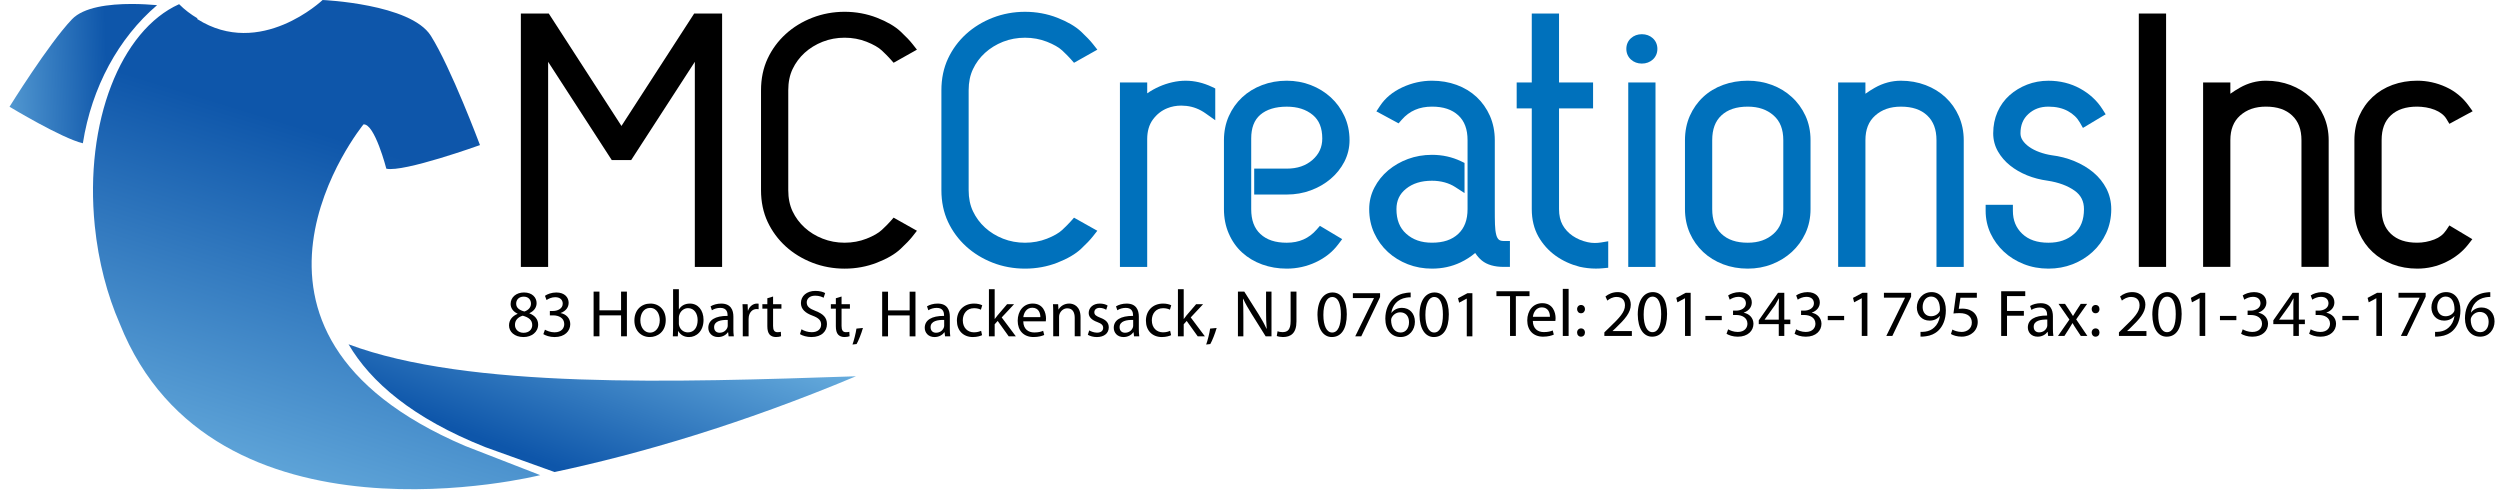 <?xml version="1.0" encoding="utf-8"?>
<!-- Generator: Adobe Illustrator 15.0.0, SVG Export Plug-In . SVG Version: 6.00 Build 0)  -->
<!DOCTYPE svg PUBLIC "-//W3C//DTD SVG 1.1//EN" "http://www.w3.org/Graphics/SVG/1.1/DTD/svg11.dtd">
<svg version="1.1" id="Layer_1" xmlns="http://www.w3.org/2000/svg" xmlns:xlink="http://www.w3.org/1999/xlink" x="0px" y="0px"
	 width="250px" height="50px" viewBox="0 0 250 50" enable-background="new 0 0 250 50" xml:space="preserve">
<polygon points="72.21,26.691 71.603,26.691 70.091,26.691 69.483,26.691 69.483,26.085 69.483,6.182 63.299,15.73 63.119,16.008 
	62.791,16.008 61.504,16.008 61.177,16.008 60.996,15.73 54.813,6.182 54.813,26.085 54.813,26.691 54.206,26.691 52.693,26.691 
	52.086,26.691 52.086,26.085 52.086,1.959 52.086,1.351 52.693,1.351 54.547,1.351 54.877,1.351 55.056,1.629 62.146,12.595 
	69.24,1.629 69.418,1.351 69.75,1.351 71.603,1.351 72.21,1.351 72.21,1.959 72.21,26.085 "/>
<polygon points="70.091,4.131 62.791,15.4 61.504,15.4 54.206,4.131 54.206,26.085 52.693,26.085 52.693,1.959 54.545,1.959 
	62.149,13.712 69.75,1.959 71.603,1.959 71.603,26.085 70.091,26.085 "/>
<g>
	<defs>
		<rect id="SVGID_1_" x="0.952" width="249.048" height="48.923"/>
	</defs>
	<clipPath id="SVGID_2_">
		<use xlink:href="#SVGID_1_"  overflow="visible"/>
	</clipPath>
	<path clip-path="url(#SVGID_2_)" d="M84.463,26.864c-1.128,0-2.214-0.199-3.226-0.593c-1.008-0.392-1.909-0.942-2.667-1.633
		c-0.761-0.695-1.369-1.52-1.806-2.45c-0.439-0.938-0.662-2.005-0.662-3.169V9.024c0-1.164,0.223-2.231,0.662-3.169
		c0.437-0.93,1.042-1.753,1.806-2.449c0.758-0.693,1.655-1.242,2.667-1.635c1.014-0.392,2.098-0.592,3.226-0.592
		c1.125,0,2.211,0.2,3.225,0.592c1.012,0.394,1.811,0.859,2.368,1.381c0.536,0.5,0.928,0.913,1.2,1.26l0.437,0.555l-0.618,0.347
		l-1.287,0.723l-0.427,0.24l-0.325-0.366c-0.196-0.221-0.478-0.51-0.848-0.857c-0.334-0.312-0.848-0.607-1.53-0.878
		c-0.681-0.269-1.423-0.405-2.196-0.405c-0.776,0-1.518,0.136-2.2,0.406c-0.684,0.271-1.289,0.642-1.8,1.107
		c-0.506,0.462-0.912,1.009-1.203,1.622c-0.287,0.604-0.433,1.316-0.433,2.118v9.995c0,0.803,0.146,1.515,0.433,2.119
		c0.291,0.614,0.697,1.159,1.203,1.62c0.511,0.467,1.116,0.839,1.8,1.107c0.68,0.269,1.419,0.407,2.2,0.407
		c0.778,0,1.518-0.138,2.196-0.405c0.682-0.269,1.195-0.564,1.53-0.879c0.37-0.343,0.652-0.632,0.848-0.853l0.325-0.371l0.427,0.242
		l1.287,0.724l0.618,0.347l-0.437,0.557c-0.272,0.349-0.667,0.76-1.2,1.258c-0.557,0.523-1.356,0.989-2.368,1.38
		C86.674,26.665,85.592,26.864,84.463,26.864"/>
	<path clip-path="url(#SVGID_2_)" d="M78.714,21.396c0.327,0.69,0.776,1.293,1.344,1.81c0.565,0.518,1.227,0.926,1.983,1.224
		c0.759,0.299,1.564,0.449,2.422,0.449c0.855,0,1.664-0.15,2.42-0.449c0.756-0.297,1.328-0.632,1.721-0.999
		c0.392-0.367,0.686-0.667,0.89-0.896l1.284,0.724c-0.253,0.322-0.63,0.719-1.136,1.188c-0.503,0.472-1.227,0.891-2.172,1.258
		c-0.947,0.368-1.949,0.553-3.007,0.553c-1.059,0-2.062-0.185-3.007-0.553c-0.945-0.367-1.773-0.873-2.477-1.516
		c-0.707-0.643-1.262-1.397-1.664-2.259c-0.404-0.86-0.605-1.831-0.605-2.912V9.024c0-1.08,0.202-2.05,0.605-2.912
		c0.401-0.863,0.957-1.616,1.664-2.259c0.704-0.642,1.532-1.148,2.477-1.516c0.945-0.367,1.948-0.552,3.007-0.552
		c1.058,0,2.06,0.185,3.007,0.552c0.945,0.368,1.668,0.787,2.172,1.258c0.506,0.471,0.883,0.868,1.136,1.189l-1.284,0.724
		c-0.204-0.229-0.499-0.528-0.89-0.896c-0.393-0.367-0.964-0.701-1.721-0.999c-0.756-0.299-1.565-0.449-2.42-0.449
		c-0.858,0-1.664,0.15-2.422,0.449c-0.756,0.298-1.418,0.707-1.983,1.224c-0.568,0.517-1.017,1.119-1.344,1.81
		c-0.327,0.688-0.491,1.481-0.491,2.377v9.995C78.223,19.915,78.387,20.708,78.714,21.396"/>
	<path clip-path="url(#SVGID_2_)" fill="#0071BC" d="M102.502,26.863c-1.133,0-2.218-0.199-3.228-0.591
		c-1.012-0.396-1.907-0.945-2.666-1.635c-0.761-0.694-1.368-1.519-1.805-2.448c-0.439-0.938-0.663-2.005-0.663-3.17V9.024
		c0-1.164,0.224-2.231,0.663-3.169c0.437-0.93,1.043-1.754,1.805-2.449c0.759-0.688,1.654-1.239,2.666-1.633
		c1.017-0.394,2.103-0.593,3.228-0.593c1.126,0,2.212,0.199,3.226,0.593c1.012,0.394,1.81,0.859,2.37,1.379
		c0.533,0.5,0.924,0.91,1.198,1.257l0.439,0.557l-0.618,0.347l-1.287,0.725l-0.429,0.241l-0.325-0.368
		c-0.188-0.215-0.474-0.503-0.848-0.857c-0.335-0.312-0.849-0.607-1.53-0.878c-0.682-0.268-1.421-0.404-2.197-0.404
		s-1.518,0.136-2.199,0.404c-0.682,0.272-1.289,0.645-1.8,1.11c-0.508,0.463-0.913,1.008-1.2,1.62
		c-0.291,0.605-0.437,1.318-0.437,2.118v9.995c0,0.802,0.146,1.514,0.437,2.119c0.29,0.612,0.694,1.159,1.2,1.62
		c0.511,0.468,1.118,0.839,1.8,1.109c0.681,0.269,1.42,0.406,2.199,0.406s1.518-0.138,2.197-0.406
		c0.681-0.269,1.194-0.563,1.53-0.879c0.366-0.344,0.654-0.632,0.848-0.854l0.325-0.367l0.429,0.241l1.284,0.722l0.618,0.346
		l-0.437,0.557c-0.273,0.347-0.675,0.771-1.198,1.259c-0.561,0.522-1.358,0.986-2.37,1.381
		C104.722,26.664,103.633,26.863,102.502,26.863"/>
	<path clip-path="url(#SVGID_2_)" fill="#0071BC" d="M96.753,21.396c0.327,0.69,0.776,1.293,1.344,1.81
		c0.568,0.518,1.227,0.926,1.986,1.224c0.756,0.299,1.562,0.449,2.42,0.449c0.856,0,1.664-0.15,2.42-0.449
		c0.756-0.297,1.329-0.632,1.721-0.999c0.392-0.367,0.687-0.667,0.89-0.896l1.284,0.724c-0.25,0.322-0.63,0.719-1.133,1.188
		c-0.505,0.472-1.229,0.891-2.174,1.258c-0.947,0.368-1.948,0.553-3.007,0.553c-1.058,0-2.06-0.185-3.007-0.553
		c-0.945-0.367-1.77-0.873-2.477-1.516c-0.707-0.643-1.261-1.397-1.664-2.259c-0.404-0.86-0.604-1.831-0.604-2.912V9.024
		c0-1.08,0.201-2.05,0.604-2.912c0.402-0.863,0.957-1.616,1.664-2.259c0.708-0.642,1.532-1.148,2.477-1.516
		c0.947-0.367,1.949-0.552,3.007-0.552c1.059,0,2.06,0.185,3.007,0.552c0.945,0.368,1.669,0.787,2.174,1.258
		c0.503,0.471,0.883,0.868,1.133,1.189l-1.284,0.724c-0.203-0.229-0.499-0.528-0.89-0.896c-0.392-0.367-0.964-0.701-1.721-0.999
		c-0.756-0.299-1.564-0.449-2.42-0.449c-0.857,0-1.664,0.15-2.42,0.449c-0.759,0.298-1.418,0.707-1.986,1.224
		c-0.568,0.517-1.017,1.119-1.344,1.81c-0.327,0.688-0.491,1.481-0.491,2.377v9.995C96.262,19.915,96.426,20.708,96.753,21.396"/>
	<path clip-path="url(#SVGID_2_)" fill="#0071BC" d="M114.721,26.692h-0.608h-1.513h-0.607v-0.607V8.853V8.246h0.607h1.513h0.608
		v0.606v0.481c0.771-0.531,1.611-0.902,2.511-1.107c0.444-0.102,0.893-0.154,1.334-0.154c0.883,0,1.763,0.207,2.616,0.61
		l0.344,0.165v0.383v1.621v1.172l-0.957-0.678c-0.6-0.427-1.229-0.673-1.929-0.754c-0.176-0.02-0.347-0.03-0.516-0.03
		c-0.496,0-0.967,0.088-1.401,0.265c-0.58,0.235-1.052,0.609-1.441,1.139c-0.374,0.512-0.562,1.169-0.562,1.951v12.167V26.692z"/>
	<path clip-path="url(#SVGID_2_)" fill="#0071BC" d="M112.601,8.853h1.513v1.756c0.957-0.917,2.043-1.516,3.253-1.791
		c1.21-0.275,2.395-0.138,3.556,0.414v1.619c-0.682-0.482-1.419-0.769-2.214-0.86c-0.793-0.093-1.53,0-2.212,0.274
		c-0.681,0.276-1.247,0.725-1.7,1.345c-0.454,0.622-0.682,1.39-0.682,2.308v12.167h-1.513V8.853z"/>
	<path clip-path="url(#SVGID_2_)" fill="#0071BC" d="M128.675,26.863c-0.876,0-1.701-0.141-2.457-0.415
		c-0.769-0.28-1.438-0.679-2.001-1.192c-0.565-0.512-1.015-1.151-1.337-1.895c-0.322-0.734-0.485-1.56-0.485-2.447v-6.893
		c0-0.865,0.163-1.673,0.485-2.401c0.322-0.724,0.77-1.357,1.334-1.886c0.559-0.522,1.23-0.936,1.996-1.225
		c0.757-0.29,1.587-0.438,2.465-0.438c0.853,0,1.666,0.149,2.412,0.439c0.749,0.289,1.418,0.701,1.985,1.219
		c0.576,0.527,1.037,1.159,1.371,1.882c0.338,0.734,0.511,1.545,0.511,2.41c0,0.761-0.176,1.486-0.521,2.157
		c-0.34,0.654-0.803,1.232-1.379,1.718c-0.567,0.481-1.231,0.863-1.976,1.138c-0.743,0.277-1.552,0.419-2.404,0.419h-2.648h-0.606
		v-0.607v-1.378v-0.606h0.606h2.648c1.065,0,1.911-0.289,2.585-0.881c0.649-0.575,0.968-1.271,0.968-2.131
		c0-1.059-0.313-1.831-0.953-2.358c-0.676-0.557-1.527-0.826-2.6-0.826c-1.131,0-2.021,0.275-2.651,0.816
		c-0.606,0.528-0.902,1.303-0.902,2.368v7.065c0,1.098,0.301,1.911,0.92,2.485c0.632,0.588,1.495,0.872,2.634,0.872
		c1.239,0,2.213-0.427,2.984-1.309l0.333-0.38l0.436,0.259l1.21,0.724l0.581,0.347l-0.41,0.539c-0.56,0.744-1.311,1.339-2.23,1.769
		C130.671,26.646,129.693,26.863,128.675,26.863"/>
	<path clip-path="url(#SVGID_2_)" fill="#0071BC" d="M126.026,17.468h2.648c1.21,0,2.206-0.345,2.986-1.034
		c0.782-0.689,1.174-1.551,1.174-2.584c0-1.241-0.392-2.182-1.174-2.826c-0.78-0.642-1.776-0.964-2.986-0.964
		c-1.287,0-2.302,0.322-3.045,0.964c-0.744,0.645-1.115,1.585-1.115,2.826v7.066c0,1.263,0.371,2.239,1.115,2.929
		c0.743,0.689,1.758,1.034,3.045,1.034c1.41,0,2.559-0.506,3.44-1.516l1.21,0.723c-0.502,0.666-1.173,1.195-2.003,1.585
		c-0.833,0.392-1.716,0.587-2.647,0.587c-0.809,0-1.558-0.127-2.252-0.38s-1.292-0.607-1.795-1.069
		c-0.506-0.458-0.902-1.021-1.192-1.688c-0.29-0.666-0.434-1.401-0.434-2.205v-6.894c0-0.781,0.145-1.499,0.434-2.155
		c0.29-0.654,0.687-1.217,1.192-1.688c0.503-0.471,1.101-0.838,1.795-1.102s1.443-0.396,2.252-0.396c0.78,0,1.512,0.132,2.193,0.396
		c0.681,0.264,1.279,0.631,1.795,1.102c0.516,0.471,0.929,1.034,1.23,1.688c0.302,0.656,0.453,1.374,0.453,2.155
		c0,0.667-0.151,1.293-0.453,1.878c-0.302,0.586-0.715,1.098-1.23,1.535s-1.114,0.781-1.795,1.033
		c-0.682,0.254-1.413,0.379-2.193,0.379h-2.648V17.468z"/>
	<path clip-path="url(#SVGID_2_)" fill="#0071BC" d="M143.196,26.863c-0.854,0-1.666-0.146-2.413-0.438
		c-0.746-0.288-1.413-0.699-1.986-1.219c-0.574-0.524-1.036-1.159-1.37-1.884c-0.338-0.73-0.508-1.54-0.508-2.407
		c0-0.763,0.173-1.488,0.521-2.157c0.336-0.654,0.8-1.233,1.375-1.72c0.57-0.48,1.235-0.863,1.979-1.139
		c0.742-0.275,1.553-0.416,2.403-0.416c1.043,0,2.023,0.216,2.911,0.645l0.344,0.166v0.38v1.516v1.117l-0.938-0.607
		c-0.299-0.196-0.649-0.35-1.043-0.46c-0.399-0.11-0.829-0.166-1.274-0.166c-1.077,0-1.929,0.265-2.606,0.812
		c-0.638,0.516-0.947,1.179-0.947,2.028c0,1.068,0.317,1.873,0.973,2.458c0.672,0.605,1.514,0.898,2.581,0.898
		c1.138,0,1.995-0.29,2.63-0.886c0.622-0.586,0.926-1.396,0.926-2.47v-6.894c0-1.098-0.304-1.912-0.924-2.484
		c-0.635-0.586-1.494-0.873-2.632-0.873c-1.265,0-2.252,0.428-3.021,1.307l-0.319,0.366l-0.427-0.23l-1.21-0.655l-0.583-0.314
		l0.365-0.552c0.516-0.782,1.267-1.407,2.236-1.854c0.947-0.438,1.941-0.66,2.958-0.66c0.875,0,1.703,0.141,2.459,0.417
		c0.769,0.28,1.44,0.688,2.004,1.211c0.56,0.526,1.009,1.161,1.331,1.887c0.322,0.734,0.488,1.552,0.488,2.435v6.894
		c0,0.567,0.002,1.077,0.018,1.532c0.01,0.409,0.055,0.76,0.131,1.051c0.058,0.213,0.142,0.368,0.263,0.472
		c0.124,0.107,0.338,0.129,0.493,0.129h0.608v0.606v1.379v0.606h-0.608c-0.948,0-1.688-0.217-2.201-0.639
		c-0.26-0.215-0.48-0.468-0.664-0.754c-0.435,0.373-0.936,0.693-1.49,0.955C145.169,26.658,144.218,26.863,143.196,26.863"/>
	<path clip-path="url(#SVGID_2_)" fill="#0071BC" d="M145.843,18.192c-0.354-0.229-0.755-0.408-1.209-0.535
		c-0.453-0.125-0.932-0.189-1.438-0.189c-1.211,0-2.208,0.315-2.988,0.948c-0.781,0.632-1.173,1.465-1.173,2.5
		c0,1.239,0.392,2.211,1.173,2.912c0.78,0.7,1.777,1.051,2.988,1.051c1.286,0,2.301-0.351,3.045-1.051
		c0.742-0.701,1.114-1.672,1.114-2.912v-6.894c0-1.263-0.372-2.241-1.114-2.929c-0.744-0.689-1.759-1.034-3.045-1.034
		c-1.437,0-2.6,0.505-3.479,1.516l-1.209-0.655c0.454-0.69,1.115-1.234,1.986-1.638c0.866-0.401,1.769-0.602,2.702-0.602
		c0.808,0,1.557,0.126,2.25,0.379c0.695,0.253,1.293,0.613,1.798,1.084c0.503,0.471,0.899,1.034,1.19,1.688
		c0.29,0.656,0.437,1.385,0.437,2.189v6.894c0,0.573,0.005,1.091,0.017,1.55c0.013,0.46,0.065,0.855,0.152,1.188
		c0.089,0.333,0.239,0.593,0.453,0.775c0.214,0.186,0.511,0.276,0.89,0.276v1.379c-0.808,0-1.412-0.166-1.814-0.501
		c-0.403-0.332-0.694-0.775-0.873-1.326c-0.503,0.598-1.147,1.08-1.926,1.447c-0.783,0.368-1.642,0.553-2.573,0.553
		c-0.781,0-1.513-0.133-2.191-0.397c-0.683-0.265-1.279-0.63-1.799-1.102c-0.516-0.473-0.927-1.035-1.229-1.69
		c-0.302-0.655-0.454-1.372-0.454-2.153c0-0.667,0.152-1.293,0.454-1.88c0.303-0.585,0.714-1.097,1.229-1.533
		c0.52-0.437,1.116-0.781,1.799-1.034c0.679-0.253,1.41-0.379,2.191-0.379c0.959,0,1.839,0.196,2.646,0.586V18.192z"/>
	<path clip-path="url(#SVGID_2_)" fill="#0071BC" d="M159.587,26.859c-0.538,0-1.083-0.062-1.622-0.182
		c-0.893-0.229-1.693-0.598-2.395-1.099c-0.709-0.508-1.291-1.153-1.726-1.916c-0.441-0.782-0.667-1.705-0.667-2.747V10.838h-0.905
		h-0.604v-0.607V8.854V8.246h0.604h0.905V1.96V1.354h0.607h1.512h0.607V1.96v6.286h2.8h0.604v0.608v1.377v0.607h-0.604h-2.8v10.078
		c0,0.624,0.122,1.156,0.357,1.581c0.248,0.438,0.576,0.794,1.004,1.087c0.438,0.297,0.939,0.512,1.491,0.632
		c0.24,0.056,0.482,0.082,0.73,0.082c0.203,0,0.415-0.019,0.627-0.052l0.71-0.119v0.716v1.38v0.551l-0.55,0.053
		C160.046,26.849,159.817,26.859,159.587,26.859"/>
	<path clip-path="url(#SVGID_2_)" fill="#0071BC" d="M155.733,22.792c0.29,0.518,0.687,0.948,1.192,1.293
		c0.504,0.344,1.072,0.585,1.702,0.724c0.502,0.115,1.033,0.126,1.589,0.034v1.378c-0.706,0.069-1.414,0.022-2.121-0.137
		c-0.805-0.207-1.529-0.54-2.174-1.001c-0.643-0.458-1.16-1.033-1.55-1.721c-0.392-0.69-0.587-1.506-0.587-2.447V10.229h-1.513
		V8.853h1.513V1.959h1.512v6.894h3.407v1.377h-3.407v10.687C155.297,21.651,155.444,22.275,155.733,22.792"/>
	<path clip-path="url(#SVGID_2_)" fill="#0071BC" d="M165.55,26.691h-0.608h-1.51h-0.607v-0.608V8.853V8.245h0.607h1.51h0.608v0.607
		v17.23V26.691z M164.186,6.358c-0.424,0-0.801-0.139-1.088-0.401c-0.306-0.276-0.464-0.646-0.464-1.069
		c0-0.422,0.158-0.791,0.462-1.066c0.289-0.263,0.666-0.401,1.09-0.401c0.43,0,0.803,0.14,1.092,0.401
		c0.302,0.275,0.46,0.645,0.46,1.066c0,0.424-0.158,0.793-0.46,1.068C164.988,6.218,164.615,6.358,164.186,6.358"/>
	<path clip-path="url(#SVGID_2_)" fill="#0071BC" d="M163.241,4.888c0-0.251,0.086-0.459,0.266-0.62
		c0.176-0.16,0.401-0.24,0.679-0.24s0.506,0.08,0.682,0.24c0.177,0.161,0.267,0.369,0.267,0.62c0,0.252-0.09,0.461-0.267,0.621
		c-0.176,0.162-0.404,0.241-0.682,0.241s-0.503-0.079-0.679-0.241C163.327,5.349,163.241,5.141,163.241,4.888 M163.432,8.853h1.513
		v17.23h-1.513V8.853z"/>
	<path clip-path="url(#SVGID_2_)" fill="#0071BC" d="M174.777,26.863c-0.875,0-1.705-0.146-2.467-0.435
		c-0.766-0.294-1.438-0.707-1.993-1.229c-0.562-0.524-1.012-1.159-1.334-1.885c-0.322-0.729-0.486-1.537-0.486-2.4v-6.893
		c0-0.885,0.164-1.706,0.486-2.435c0.322-0.725,0.771-1.361,1.334-1.887c0.562-0.525,1.234-0.932,2.003-1.211
		c0.757-0.276,1.582-0.417,2.457-0.417c0.851,0,1.658,0.141,2.405,0.419c0.749,0.276,1.421,0.682,1.99,1.205
		c0.578,0.523,1.04,1.158,1.374,1.883c0.337,0.73,0.508,1.552,0.508,2.442v6.893c0,0.868-0.171,1.678-0.508,2.408
		c-0.334,0.726-0.796,1.358-1.374,1.884c-0.565,0.516-1.231,0.928-1.983,1.219C176.441,26.717,175.628,26.863,174.777,26.863
		 M174.777,10.664c-1.138,0-1.999,0.288-2.634,0.875c-0.618,0.573-0.922,1.385-0.922,2.483v6.893c0,1.076,0.304,1.885,0.925,2.472
		c0.635,0.597,1.495,0.885,2.631,0.885c1.063,0,1.909-0.292,2.581-0.895c0.654-0.586,0.972-1.393,0.972-2.462v-6.893
		c0-1.091-0.315-1.9-0.967-2.475C176.689,10.953,175.843,10.664,174.777,10.664"/>
	<path clip-path="url(#SVGID_2_)" fill="#0071BC" d="M174.777,26.258c-0.808,0-1.557-0.133-2.252-0.397
		c-0.693-0.265-1.291-0.63-1.795-1.102c-0.506-0.473-0.902-1.035-1.191-1.69c-0.29-0.655-0.434-1.372-0.434-2.153v-6.894
		c0-0.805,0.144-1.533,0.434-2.189c0.289-0.654,0.686-1.217,1.191-1.688c0.504-0.471,1.102-0.832,1.795-1.084
		c0.695-0.253,1.444-0.379,2.252-0.379c0.781,0,1.513,0.126,2.194,0.379c0.68,0.253,1.279,0.613,1.795,1.084
		c0.518,0.471,0.928,1.034,1.229,1.688c0.303,0.656,0.453,1.385,0.453,2.189v6.894c0,0.781-0.15,1.498-0.453,2.153
		c-0.302,0.655-0.712,1.217-1.229,1.69c-0.516,0.472-1.115,0.837-1.795,1.102C176.29,26.125,175.559,26.258,174.777,26.258
		 M170.616,20.916c0,1.239,0.372,2.211,1.116,2.912c0.744,0.7,1.758,1.051,3.045,1.051c1.209,0,2.204-0.351,2.987-1.051
		c0.782-0.701,1.174-1.672,1.174-2.912v-6.894c0-1.263-0.392-2.241-1.174-2.929c-0.783-0.689-1.778-1.034-2.987-1.034
		c-1.287,0-2.301,0.344-3.045,1.034c-0.744,0.688-1.116,1.666-1.116,2.929V20.916z"/>
	<path clip-path="url(#SVGID_2_)" fill="#0071BC" d="M196.375,26.691h-0.608h-1.511h-0.608v-0.608V14.022
		c0-1.075-0.303-1.884-0.924-2.471c-0.633-0.596-1.493-0.886-2.629-0.886c-1.065,0-1.911,0.294-2.583,0.897
		c-0.652,0.583-0.97,1.388-0.97,2.459v12.061v0.608h-0.608h-1.514h-0.605v-0.608V8.852V8.245h0.605h1.514h0.608v0.606v0.524
		c0.294-0.21,0.609-0.414,0.947-0.604c0.82-0.463,1.695-0.699,2.605-0.699c0.875,0,1.705,0.149,2.464,0.438
		c0.764,0.289,1.437,0.702,1.996,1.227c0.562,0.525,1.012,1.16,1.331,1.883c0.325,0.737,0.489,1.542,0.489,2.401v12.061V26.691z"/>
	<path clip-path="url(#SVGID_2_)" fill="#0071BC" d="M184.42,8.853h1.514v1.826c0.504-0.504,1.121-0.964,1.853-1.378
		c0.732-0.413,1.501-0.62,2.309-0.62c0.806,0,1.557,0.132,2.249,0.396c0.693,0.264,1.292,0.631,1.798,1.103
		c0.503,0.472,0.902,1.033,1.192,1.688c0.287,0.656,0.433,1.374,0.433,2.155v12.063h-1.511V14.022c0-1.241-0.375-2.212-1.116-2.912
		c-0.744-0.701-1.761-1.051-3.045-1.051c-1.209,0-2.206,0.35-2.989,1.051c-0.782,0.7-1.172,1.671-1.172,2.912v12.063h-1.514V8.853z"
		/>
	<path clip-path="url(#SVGID_2_)" fill="#0071BC" d="M204.844,26.863c-0.879,0-1.713-0.153-2.474-0.456
		c-0.762-0.304-1.431-0.721-1.985-1.239c-0.559-0.52-1.005-1.134-1.33-1.825c-0.324-0.698-0.491-1.458-0.491-2.255v-0.606h0.608
		h1.51h0.607v0.606c0,0.938,0.305,1.686,0.93,2.286c0.635,0.603,1.493,0.898,2.625,0.898c1.066,0,1.911-0.292,2.584-0.897
		c0.652-0.584,0.969-1.39,0.969-2.459c0-0.79-0.3-1.389-0.917-1.836c-0.698-0.503-1.617-0.843-2.727-1.012
		c-0.715-0.097-1.408-0.277-2.048-0.536c-0.643-0.264-1.218-0.594-1.702-0.987c-0.496-0.396-0.899-0.865-1.204-1.394
		c-0.318-0.552-0.479-1.164-0.479-1.818c0-0.772,0.146-1.492,0.43-2.14c0.287-0.651,0.693-1.215,1.212-1.675
		c0.505-0.447,1.096-0.804,1.753-1.059c0.659-0.255,1.379-0.385,2.129-0.385c1.156,0,2.222,0.262,3.166,0.781
		c0.945,0.52,1.693,1.211,2.225,2.05l0.332,0.525l-0.533,0.319l-1.209,0.725l-0.532,0.318l-0.307-0.538
		c-0.275-0.481-0.667-0.856-1.199-1.147c-0.539-0.294-1.191-0.443-1.942-0.443c-0.811,0-1.468,0.24-2.01,0.739
		c-0.528,0.481-0.788,1.113-0.788,1.929c0,0.25,0.068,0.475,0.207,0.689c0.156,0.24,0.377,0.463,0.654,0.659
		c0.296,0.211,0.643,0.388,1.026,0.527c0.404,0.148,0.816,0.254,1.228,0.316c0.796,0.098,1.567,0.296,2.279,0.591
		c0.718,0.297,1.357,0.677,1.899,1.131c0.55,0.463,0.988,1.008,1.301,1.618c0.319,0.624,0.484,1.314,0.484,2.052
		c0,0.864-0.172,1.674-0.511,2.407c-0.335,0.727-0.797,1.358-1.372,1.881c-0.568,0.52-1.237,0.932-1.986,1.223
		C206.511,26.716,205.697,26.863,204.844,26.863"/>
	<path clip-path="url(#SVGID_2_)" fill="#0071BC" d="M205.069,16.124c0.757,0.092,1.471,0.275,2.138,0.552
		c0.669,0.275,1.25,0.62,1.741,1.034c0.492,0.413,0.874,0.89,1.152,1.431c0.277,0.539,0.416,1.13,0.416,1.775
		c0,0.781-0.15,1.498-0.454,2.153c-0.302,0.655-0.711,1.217-1.229,1.69c-0.516,0.472-1.116,0.837-1.795,1.102
		c-0.683,0.265-1.413,0.397-2.195,0.397c-0.806,0-1.557-0.139-2.248-0.415c-0.697-0.276-1.294-0.648-1.798-1.119
		c-0.506-0.471-0.902-1.017-1.193-1.638c-0.289-0.62-0.433-1.287-0.433-2h1.512c0,1.103,0.372,2.012,1.116,2.724
		c0.743,0.711,1.757,1.069,3.044,1.069c1.21,0,2.207-0.351,2.988-1.051c0.78-0.701,1.172-1.672,1.172-2.912
		c0-0.988-0.392-1.765-1.172-2.327c-0.781-0.563-1.778-0.937-2.988-1.121c-0.682-0.091-1.318-0.258-1.908-0.5
		c-0.593-0.241-1.111-0.54-1.553-0.895c-0.441-0.357-0.793-0.765-1.059-1.225c-0.266-0.46-0.396-0.965-0.396-1.517
		c0-0.689,0.126-1.32,0.377-1.896c0.253-0.574,0.605-1.062,1.061-1.465c0.452-0.401,0.978-0.718,1.57-0.947
		c0.59-0.23,1.227-0.344,1.908-0.344c1.06,0,2.016,0.236,2.874,0.707s1.524,1.086,2.006,1.843l-1.213,0.724
		c-0.326-0.574-0.806-1.034-1.436-1.378c-0.63-0.346-1.373-0.517-2.231-0.517c-0.959,0-1.765,0.298-2.419,0.896
		c-0.658,0.597-0.984,1.389-0.984,2.377c0,0.367,0.102,0.707,0.302,1.017c0.201,0.31,0.474,0.586,0.814,0.828
		c0.339,0.24,0.73,0.441,1.172,0.603S204.619,16.055,205.069,16.124"/>
	<polygon clip-path="url(#SVGID_2_)" points="216.609,26.691 216.001,26.691 214.488,26.691 213.881,26.691 213.881,26.085 
		213.881,1.959 213.881,1.353 214.488,1.353 216.001,1.353 216.609,1.353 216.609,1.959 216.609,26.085 	"/>
	<rect x="214.488" y="1.959" clip-path="url(#SVGID_2_)" width="1.513" height="24.126"/>
	<path clip-path="url(#SVGID_2_)" d="M232.87,26.689h-0.607h-1.513h-0.604v-0.606V14.022c0-1.076-0.306-1.884-0.929-2.47
		c-0.632-0.597-1.491-0.889-2.627-0.889c-1.067,0-1.909,0.295-2.585,0.897c-0.651,0.586-0.969,1.39-0.969,2.461v12.061v0.606h-0.607
		h-1.513h-0.606v-0.606V8.852V8.245h0.606h1.513h0.607v0.606v0.524c0.293-0.209,0.61-0.412,0.947-0.603
		c0.818-0.465,1.696-0.701,2.606-0.701c0.875,0,1.705,0.148,2.466,0.437c0.764,0.292,1.434,0.706,1.994,1.227
		c0.561,0.522,1.01,1.159,1.331,1.886c0.323,0.732,0.488,1.541,0.488,2.4v12.061V26.689z"/>
	<path clip-path="url(#SVGID_2_)" d="M220.917,8.853h1.513v1.826c0.504-0.504,1.121-0.964,1.853-1.378
		c0.73-0.413,1.502-0.62,2.309-0.62c0.806,0,1.557,0.132,2.25,0.396c0.692,0.264,1.289,0.631,1.795,1.103s0.904,1.033,1.193,1.688
		c0.288,0.656,0.434,1.374,0.434,2.155v12.063h-1.513V14.022c0-1.241-0.372-2.212-1.114-2.912c-0.744-0.701-1.759-1.051-3.045-1.051
		c-1.211,0-2.208,0.35-2.988,1.051c-0.783,0.7-1.173,1.671-1.173,2.912v12.063h-1.513V8.853z"/>
	<path clip-path="url(#SVGID_2_)" d="M241.719,26.863c-0.873,0-1.703-0.146-2.467-0.435c-0.766-0.293-1.435-0.706-1.993-1.229
		c-0.561-0.521-1.01-1.155-1.334-1.885c-0.322-0.73-0.485-1.538-0.485-2.401v-6.893c0-0.889,0.163-1.707,0.485-2.434
		c0.324-0.729,0.773-1.364,1.334-1.886c0.561-0.523,1.232-0.931,1.998-1.212c0.767-0.276,1.592-0.418,2.462-0.418
		c0.989,0,1.953,0.212,2.862,0.626c0.924,0.42,1.69,1.05,2.279,1.868l0.405,0.561l-0.607,0.327l-1.211,0.655l-0.508,0.276
		l-0.3-0.497c-0.114-0.19-0.263-0.354-0.457-0.506c-0.205-0.16-0.442-0.293-0.706-0.398c-0.27-0.109-0.568-0.189-0.875-0.242
		c-0.324-0.051-0.617-0.077-0.883-0.077c-1.138,0-1.997,0.285-2.632,0.873c-0.62,0.575-0.924,1.387-0.924,2.484v6.893
		c0,1.074,0.304,1.884,0.929,2.473c0.632,0.596,1.491,0.884,2.627,0.884c0.576,0,1.153-0.108,1.712-0.322
		c0.516-0.197,0.902-0.5,1.187-0.925l0.319-0.48l0.496,0.298l1.211,0.724l0.589,0.353l-0.424,0.542
		c-0.557,0.713-1.296,1.299-2.193,1.737C243.715,26.641,242.74,26.863,241.719,26.863"/>
	<path clip-path="url(#SVGID_2_)" d="M237.56,20.916c0,1.239,0.372,2.211,1.114,2.912c0.744,0.7,1.759,1.051,3.045,1.051
		c0.654,0,1.297-0.12,1.927-0.362c0.632-0.242,1.123-0.626,1.478-1.155l1.21,0.724c-0.506,0.644-1.168,1.167-1.985,1.568
		c-0.821,0.401-1.697,0.604-2.629,0.604c-0.808,0-1.557-0.133-2.25-0.397c-0.695-0.265-1.293-0.63-1.795-1.102
		c-0.506-0.473-0.904-1.035-1.193-1.69c-0.29-0.655-0.434-1.372-0.434-2.153v-6.894c0-0.805,0.144-1.533,0.434-2.189
		c0.289-0.654,0.688-1.217,1.193-1.688c0.502-0.471,1.1-0.832,1.795-1.084c0.693-0.253,1.442-0.379,2.25-0.379
		c0.907,0,1.778,0.189,2.609,0.568c0.832,0.379,1.511,0.938,2.043,1.672l-1.211,0.655c-0.151-0.252-0.354-0.476-0.605-0.672
		c-0.253-0.194-0.535-0.356-0.852-0.483c-0.315-0.125-0.647-0.217-1.002-0.275c-0.353-0.056-0.679-0.085-0.982-0.085
		c-1.286,0-2.301,0.344-3.045,1.034c-0.742,0.688-1.114,1.666-1.114,2.929V20.916z"/>
</g>
<g>
	<defs>
		<path id="SVGID_3_" d="M7.195,1.93c-2.331,2.442-6.243,8.745-6.243,8.745s5.246,3.168,7.334,3.652
			c0.885-5.618,3.575-10.531,7.423-13.812c-0.714-0.062-1.606-0.117-2.551-0.117C10.914,0.398,8.365,0.703,7.195,1.93"/>
	</defs>
	<clipPath id="SVGID_4_">
		<use xlink:href="#SVGID_3_"  overflow="visible"/>
	</clipPath>
	
		<linearGradient id="SVGID_5_" gradientUnits="userSpaceOnUse" x1="-195.546" y1="88.197" x2="-195.164" y2="88.197" gradientTransform="matrix(39.119 -1.069 -1.069 -39.119 7739.597 3248.815)">
		<stop  offset="0" style="stop-color:#75BAE5"/>
		<stop  offset="1" style="stop-color:#0E56AA"/>
	</linearGradient>
	<polygon clip-path="url(#SVGID_4_)" fill="url(#SVGID_5_)" points="0.573,0.409 15.697,-0.005 16.088,14.317 0.964,14.731 	"/>
</g>
<g>
	<defs>
		<path id="SVGID_6_" d="M32.261,0c0,0-6.218,5.915-12.54,1.904c0.007-0.024,0.015-0.048,0.022-0.073
			c-0.667-0.394-1.287-0.864-1.832-1.413C12.084,3.039,8.425,12.176,9.479,22.59c0.364,3.582,1.244,6.9,2.497,9.777
			c9.322,23.389,42.046,15.147,42.046,15.147l-7.497-2.914C19.51,33.07,36.347,12.44,36.347,12.44
			c1.119-0.113,2.286,4.429,2.286,4.429c1.733,0.388,9.365-2.36,9.365-2.36s-2.904-7.757-4.921-10.942
			C41.058,0.38,32.261,0,32.261,0z"/>
	</defs>
	<clipPath id="SVGID_7_">
		<use xlink:href="#SVGID_6_"  overflow="visible"/>
	</clipPath>
	
		<linearGradient id="SVGID_8_" gradientUnits="userSpaceOnUse" x1="-200.044" y1="87.792" x2="-199.662" y2="87.792" gradientTransform="matrix(33.47 -109.922 -109.922 -33.47 16368.193 -18994.477)">
		<stop  offset="0" style="stop-color:#75BAE5"/>
		<stop  offset="1" style="stop-color:#0E56AA"/>
	</linearGradient>
	<polygon clip-path="url(#SVGID_7_)" fill="url(#SVGID_8_)" points="-7.11,51.025 12.295,-12.705 69.56,4.73 50.154,68.462 	"/>
</g>
<g>
	<defs>
		<path id="SVGID_9_" d="M48.545,44.72l6.911,2.483c8.521-1.812,18.686-4.777,30.139-9.575c-18.1,0.609-38.768,1.287-50.742-3.199
			C37.062,38.19,41.241,41.82,48.545,44.72"/>
	</defs>
	<clipPath id="SVGID_10_">
		<use xlink:href="#SVGID_9_"  overflow="visible"/>
	</clipPath>
	
		<linearGradient id="SVGID_11_" gradientUnits="userSpaceOnUse" x1="-201.56" y1="90.652" x2="-201.178" y2="90.652" gradientTransform="matrix(-20.14 54.15 54.15 20.14 -8902.719 9115.473)">
		<stop  offset="0" style="stop-color:#75BAE5"/>
		<stop  offset="1" style="stop-color:#0E56AA"/>
	</linearGradient>
	<polygon clip-path="url(#SVGID_10_)" fill="url(#SVGID_11_)" points="89.767,35.98 79.428,63.782 30.677,45.648 41.018,17.849 	"/>
</g>
<g>
	<defs>
		<rect id="SVGID_12_" x="0.952" width="249.048" height="48.923"/>
	</defs>
	<clipPath id="SVGID_13_">
		<use xlink:href="#SVGID_12_"  overflow="visible"/>
	</clipPath>
	<path clip-path="url(#SVGID_13_)" d="M51.751,31.364c-0.484-0.228-0.689-0.599-0.689-0.969c0-0.683,0.575-1.148,1.339-1.148
		c0.835,0,1.259,0.518,1.259,1.061c0,0.365-0.186,0.763-0.716,1.009v0.02c0.539,0.212,0.871,0.597,0.871,1.114
		c0,0.755-0.645,1.254-1.465,1.254c-0.902,0-1.448-0.53-1.448-1.16c0-0.544,0.327-0.937,0.856-1.161L51.751,31.364z M53.224,32.511
		c0-0.519-0.365-0.777-0.95-0.943c-0.503,0.146-0.776,0.485-0.776,0.896c-0.021,0.432,0.312,0.816,0.862,0.816
		C52.884,33.279,53.224,32.954,53.224,32.511 M51.617,30.356c-0.005,0.43,0.325,0.661,0.823,0.794
		c0.372-0.125,0.658-0.391,0.658-0.782c0-0.345-0.207-0.703-0.729-0.703C51.883,29.665,51.617,29.984,51.617,30.356"/>
	<path clip-path="url(#SVGID_13_)" d="M54.495,32.968c0.167,0.099,0.543,0.265,0.955,0.265c0.742,0,0.982-0.47,0.975-0.835
		c-0.007-0.604-0.551-0.861-1.114-0.861h-0.325v-0.439h0.325c0.424,0,0.962-0.218,0.962-0.729c0-0.345-0.22-0.649-0.756-0.649
		c-0.347,0-0.676,0.152-0.862,0.285l-0.159-0.425c0.231-0.166,0.67-0.332,1.133-0.332c0.849,0,1.235,0.505,1.235,1.028
		c0,0.451-0.273,0.829-0.796,1.021v0.013c0.53,0.1,0.955,0.498,0.959,1.101c0,0.689-0.542,1.294-1.569,1.294
		c-0.486,0-0.911-0.152-1.124-0.292L54.495,32.968z"/>
	<polygon clip-path="url(#SVGID_13_)" points="59.945,29.161 59.945,31.032 62.107,31.032 62.107,29.161 62.69,29.161 62.69,33.63 
		62.107,33.63 62.107,31.536 59.945,31.536 59.945,33.63 59.36,33.63 59.36,29.161 	"/>
	<path clip-path="url(#SVGID_13_)" d="M66.575,32c0,1.188-0.828,1.704-1.599,1.704c-0.863,0-1.537-0.638-1.537-1.651
		c0-1.067,0.709-1.696,1.592-1.696C65.95,30.356,66.575,31.025,66.575,32 M64.034,32.033c0,0.702,0.399,1.232,0.969,1.232
		c0.558,0,0.974-0.524,0.974-1.247c0-0.544-0.27-1.227-0.962-1.227C64.334,30.792,64.034,31.429,64.034,32.033"/>
	<path clip-path="url(#SVGID_13_)" d="M67.309,28.921h0.578v2.017h0.012c0.207-0.358,0.579-0.581,1.097-0.581
		c0.8,0,1.358,0.661,1.358,1.629c0,1.146-0.729,1.719-1.446,1.719c-0.463,0-0.835-0.181-1.081-0.598h-0.012l-0.035,0.523h-0.495
		c0.012-0.218,0.024-0.543,0.024-0.828V28.921z M67.886,32.344c0,0.073,0.007,0.146,0.028,0.212
		c0.104,0.404,0.451,0.683,0.875,0.683c0.618,0,0.975-0.497,0.975-1.232c0-0.642-0.333-1.193-0.963-1.193
		c-0.392,0-0.763,0.277-0.882,0.716c-0.021,0.072-0.033,0.152-0.033,0.246V32.344z"/>
	<path clip-path="url(#SVGID_13_)" d="M73.336,32.86c0,0.279,0.012,0.552,0.046,0.77H72.86l-0.047-0.404h-0.02
		c-0.179,0.253-0.525,0.479-0.981,0.479c-0.649,0-0.982-0.458-0.982-0.922c0-0.776,0.689-1.201,1.929-1.195v-0.064
		c0-0.259-0.072-0.743-0.729-0.736c-0.305,0-0.618,0.087-0.84,0.239l-0.134-0.392c0.265-0.166,0.657-0.277,1.061-0.277
		c0.982,0,1.221,0.669,1.221,1.305V32.86z M72.773,31.992c-0.637-0.013-1.362,0.1-1.362,0.724c0,0.384,0.253,0.558,0.546,0.558
		c0.424,0,0.697-0.267,0.788-0.538c0.021-0.065,0.028-0.133,0.028-0.186V31.992z"/>
	<path clip-path="url(#SVGID_13_)" d="M74.278,31.423c0-0.379-0.007-0.702-0.027-1.002h0.511l0.024,0.636h0.021
		c0.146-0.43,0.505-0.7,0.897-0.7c0.06,0,0.104,0.006,0.158,0.012v0.55c-0.06-0.014-0.119-0.014-0.198-0.014
		c-0.411,0-0.704,0.305-0.783,0.744c-0.012,0.078-0.021,0.179-0.021,0.271v1.71h-0.583V31.423z"/>
	<path clip-path="url(#SVGID_13_)" d="M77.308,29.651v0.77h0.835v0.444h-0.835v1.73c0,0.397,0.112,0.623,0.437,0.623
		c0.158,0,0.252-0.014,0.339-0.039l0.024,0.444c-0.112,0.041-0.29,0.08-0.516,0.08c-0.272,0-0.491-0.094-0.63-0.246
		c-0.161-0.179-0.228-0.465-0.228-0.843v-1.75h-0.496v-0.444h0.496v-0.596L77.308,29.651z"/>
	<path clip-path="url(#SVGID_13_)" d="M80.149,32.928c0.26,0.166,0.63,0.291,1.029,0.291c0.591,0,0.935-0.311,0.935-0.762
		c0-0.412-0.238-0.656-0.84-0.883c-0.732-0.265-1.181-0.649-1.181-1.272c0-0.696,0.575-1.213,1.443-1.213
		c0.451,0,0.791,0.105,0.981,0.218l-0.158,0.471c-0.139-0.087-0.437-0.211-0.843-0.211c-0.61,0-0.841,0.363-0.841,0.669
		c0,0.418,0.271,0.624,0.888,0.861c0.756,0.293,1.133,0.657,1.133,1.313c0,0.689-0.503,1.294-1.557,1.294
		c-0.432,0-0.902-0.133-1.141-0.292L80.149,32.928z"/>
	<path clip-path="url(#SVGID_13_)" d="M84.156,29.651v0.77h0.835v0.444h-0.835v1.73c0,0.397,0.112,0.623,0.437,0.623
		c0.158,0,0.253-0.014,0.339-0.039l0.025,0.444c-0.112,0.041-0.291,0.08-0.516,0.08c-0.273,0-0.491-0.094-0.63-0.246
		c-0.162-0.179-0.226-0.465-0.226-0.843v-1.75h-0.499v-0.444h0.499v-0.596L84.156,29.651z"/>
	<path clip-path="url(#SVGID_13_)" d="M85.249,34.453c0.144-0.398,0.325-1.107,0.396-1.593l0.649-0.064
		c-0.158,0.563-0.451,1.299-0.635,1.609L85.249,34.453z"/>
	<path clip-path="url(#SVGID_13_)" d="M94.982,32.86c0,0.279,0.013,0.552,0.045,0.77h-0.523l-0.047-0.404h-0.02
		c-0.179,0.253-0.523,0.479-0.981,0.479c-0.65,0-0.982-0.458-0.982-0.922c0-0.776,0.692-1.201,1.932-1.195v-0.064
		c0-0.259-0.075-0.743-0.732-0.736c-0.303,0-0.615,0.087-0.84,0.239L92.7,30.634c0.265-0.166,0.657-0.277,1.061-0.277
		c0.982,0,1.222,0.669,1.222,1.305V32.86z M94.418,31.992c-0.637-0.013-1.359,0.1-1.359,0.724c0,0.384,0.25,0.558,0.543,0.558
		c0.424,0,0.697-0.267,0.788-0.538c0.021-0.065,0.028-0.133,0.028-0.186V31.992z"/>
	<path clip-path="url(#SVGID_13_)" d="M98.208,33.518c-0.151,0.073-0.489,0.187-0.919,0.187c-0.969,0-1.599-0.657-1.599-1.639
		c0-0.987,0.676-1.709,1.723-1.709c0.347,0,0.652,0.084,0.81,0.172l-0.134,0.442c-0.139-0.072-0.356-0.152-0.676-0.152
		c-0.734,0-1.133,0.552-1.133,1.215c0,0.742,0.478,1.199,1.113,1.199c0.333,0,0.551-0.078,0.72-0.152L98.208,33.518z"/>
	<path clip-path="url(#SVGID_13_)" d="M99.468,31.894h0.012c0.082-0.113,0.188-0.252,0.28-0.365l0.947-1.107h0.697l-1.234,1.32
		l1.413,1.889h-0.714l-1.101-1.538l-0.3,0.332v1.206h-0.575v-4.709h0.575V31.894z"/>
	<path clip-path="url(#SVGID_13_)" d="M102.327,32.133c0.012,0.788,0.511,1.113,1.101,1.113c0.416,0,0.676-0.072,0.888-0.166
		l0.106,0.418c-0.206,0.093-0.562,0.206-1.075,0.206c-0.987,0-1.577-0.657-1.577-1.626c0-0.967,0.57-1.722,1.504-1.722
		c1.057,0,1.327,0.914,1.327,1.504c0,0.119-0.007,0.205-0.02,0.272H102.327z M104.037,31.714c0.005-0.364-0.151-0.941-0.81-0.941
		c-0.596,0-0.849,0.537-0.895,0.941H104.037z"/>
	<path clip-path="url(#SVGID_13_)" d="M105.321,31.29c0-0.339-0.005-0.604-0.024-0.869h0.516l0.035,0.53h0.012
		c0.158-0.298,0.53-0.595,1.062-0.595c0.443,0,1.132,0.264,1.132,1.363v1.91h-0.583v-1.85c0-0.517-0.193-0.948-0.744-0.948
		c-0.377,0-0.674,0.272-0.781,0.597c-0.027,0.074-0.039,0.172-0.039,0.271v1.93h-0.586V31.29z"/>
	<path clip-path="url(#SVGID_13_)" d="M108.922,33.041c0.179,0.105,0.485,0.225,0.776,0.225c0.419,0,0.618-0.205,0.618-0.478
		c0-0.277-0.167-0.425-0.591-0.584c-0.585-0.212-0.855-0.523-0.855-0.907c0-0.518,0.424-0.94,1.108-0.94
		c0.325,0,0.608,0.084,0.782,0.197l-0.14,0.425c-0.126-0.08-0.356-0.192-0.657-0.192c-0.344,0-0.53,0.199-0.53,0.437
		c0,0.267,0.186,0.385,0.604,0.552c0.548,0.205,0.84,0.484,0.84,0.961c0,0.571-0.444,0.969-1.192,0.969
		c-0.353,0-0.677-0.094-0.902-0.226L108.922,33.041z"/>
	<path clip-path="url(#SVGID_13_)" d="M113.882,32.86c0,0.279,0.013,0.552,0.045,0.77h-0.523l-0.047-0.404h-0.02
		c-0.179,0.253-0.523,0.479-0.981,0.479c-0.65,0-0.98-0.458-0.98-0.922c0-0.776,0.689-1.201,1.93-1.195v-0.064
		c0-0.259-0.075-0.743-0.729-0.736c-0.305,0-0.618,0.087-0.843,0.239l-0.134-0.392c0.268-0.166,0.657-0.277,1.061-0.277
		c0.982,0,1.222,0.669,1.222,1.305V32.86z M113.318,31.992c-0.637-0.013-1.359,0.1-1.359,0.724c0,0.384,0.253,0.558,0.543,0.558
		c0.424,0,0.697-0.267,0.788-0.538c0.023-0.065,0.028-0.133,0.028-0.186V31.992z"/>
	<path clip-path="url(#SVGID_13_)" d="M117.111,33.518c-0.153,0.073-0.491,0.187-0.922,0.187c-0.967,0-1.597-0.657-1.597-1.639
		c0-0.987,0.674-1.709,1.723-1.709c0.344,0,0.649,0.084,0.808,0.172l-0.131,0.442c-0.139-0.072-0.359-0.152-0.676-0.152
		c-0.737,0-1.133,0.552-1.133,1.215c0,0.742,0.476,1.199,1.113,1.199c0.333,0,0.551-0.078,0.717-0.152L117.111,33.518z"/>
	<path clip-path="url(#SVGID_13_)" d="M118.371,31.894h0.012c0.079-0.113,0.186-0.252,0.277-0.365l0.95-1.107h0.697l-1.234,1.32
		l1.413,1.889h-0.716l-1.102-1.538l-0.297,0.332v1.206h-0.578v-4.709h0.578V31.894z"/>
	<path clip-path="url(#SVGID_13_)" d="M120.617,34.453c0.146-0.398,0.325-1.107,0.396-1.593l0.652-0.064
		c-0.161,0.563-0.451,1.299-0.637,1.609L120.617,34.453z"/>
	<path clip-path="url(#SVGID_13_)" d="M123.793,33.63v-4.469h0.635l1.428,2.262c0.325,0.523,0.591,0.994,0.793,1.451l0.02-0.007
		c-0.052-0.596-0.063-1.14-0.063-1.836v-1.87h0.543v4.469h-0.585l-1.419-2.266c-0.312-0.499-0.609-1.008-0.828-1.493l-0.02,0.006
		c0.032,0.563,0.04,1.102,0.04,1.843v1.91H123.793z"/>
	<path clip-path="url(#SVGID_13_)" d="M129.063,29.161h0.583v2.991c0,1.186-0.583,1.552-1.354,1.552
		c-0.219,0-0.477-0.047-0.615-0.106l0.079-0.472c0.119,0.048,0.29,0.087,0.491,0.087c0.516,0,0.815-0.232,0.815-1.108V29.161z"/>
	<path clip-path="url(#SVGID_13_)" d="M134.68,31.429c0,1.466-0.551,2.275-1.501,2.275c-0.842,0-1.418-0.789-1.433-2.215
		c0-1.454,0.633-2.242,1.508-2.242C134.153,29.247,134.68,30.057,134.68,31.429 M132.337,31.495c0,1.12,0.346,1.757,0.878,1.757
		c0.589,0,0.874-0.696,0.874-1.797c0-1.062-0.268-1.756-0.874-1.756C132.709,29.699,132.337,30.321,132.337,31.495"/>
	<polygon clip-path="url(#SVGID_13_)" points="138.007,29.321 138.007,29.705 136.129,33.63 135.525,33.63 137.396,29.817 
		137.396,29.805 135.287,29.805 135.287,29.321 	"/>
	<path clip-path="url(#SVGID_13_)" d="M141.068,29.732c-0.119-0.008-0.27,0.006-0.436,0.032c-0.924,0.145-1.401,0.809-1.501,1.525
		h0.013c0.206-0.278,0.569-0.504,1.049-0.504c0.764,0,1.299,0.556,1.299,1.392c0,0.796-0.535,1.526-1.438,1.526
		c-0.915,0-1.521-0.717-1.521-1.837c0-0.85,0.301-1.519,0.731-1.943c0.357-0.352,0.837-0.569,1.379-0.638
		c0.171-0.025,0.317-0.032,0.424-0.032V29.732z M140.902,32.217c0-0.616-0.352-0.986-0.888-0.986c-0.352,0-0.684,0.212-0.843,0.53
		c-0.032,0.066-0.06,0.146-0.06,0.253c0.008,0.708,0.337,1.238,0.954,1.238C140.565,33.252,140.902,32.835,140.902,32.217"/>
	<path clip-path="url(#SVGID_13_)" d="M144.882,31.429c0,1.466-0.55,2.275-1.5,2.275c-0.843,0-1.418-0.789-1.433-2.215
		c0-1.454,0.629-2.242,1.505-2.242C144.356,29.247,144.882,30.057,144.882,31.429 M142.539,31.495c0,1.12,0.344,1.757,0.876,1.757
		c0.592,0,0.876-0.696,0.876-1.797c0-1.062-0.268-1.756-0.876-1.756C142.911,29.699,142.539,30.321,142.539,31.495"/>
	<polygon clip-path="url(#SVGID_13_)" points="146.677,29.863 146.664,29.863 145.913,30.269 145.802,29.824 146.744,29.321 
		147.239,29.321 147.239,33.63 146.677,33.63 	"/>
	<polygon clip-path="url(#SVGID_13_)" points="151.003,29.615 149.642,29.615 149.642,29.125 152.952,29.125 152.952,29.615 
		151.585,29.615 151.585,33.595 151.003,33.595 	"/>
	<path clip-path="url(#SVGID_13_)" d="M153.282,32.096c0.015,0.788,0.511,1.113,1.1,1.113c0.42,0,0.678-0.073,0.891-0.164
		l0.106,0.417c-0.205,0.093-0.564,0.206-1.075,0.206c-0.987,0-1.578-0.657-1.578-1.625c0-0.969,0.571-1.725,1.506-1.725
		c1.053,0,1.327,0.915,1.327,1.505c0,0.12-0.009,0.206-0.021,0.272H153.282z M154.992,31.679c0.008-0.365-0.151-0.942-0.808-0.942
		c-0.596,0-0.849,0.537-0.896,0.942H154.992z"/>
	<rect x="156.279" y="28.887" clip-path="url(#SVGID_13_)" width="0.583" height="4.708"/>
	<path clip-path="url(#SVGID_13_)" d="M157.709,30.916c0-0.246,0.167-0.418,0.392-0.418c0.238,0,0.394,0.172,0.394,0.418
		c0,0.23-0.155,0.41-0.398,0.41C157.869,31.326,157.709,31.146,157.709,30.916 M157.709,33.255c0-0.244,0.167-0.416,0.392-0.416
		c0.238,0,0.394,0.172,0.394,0.416c0,0.231-0.155,0.413-0.398,0.413C157.869,33.668,157.709,33.486,157.709,33.255"/>
	<path clip-path="url(#SVGID_13_)" d="M160.435,33.595v-0.358l0.458-0.444c1.102-1.048,1.604-1.604,1.604-2.254
		c0-0.438-0.206-0.844-0.848-0.844c-0.392,0-0.716,0.2-0.915,0.364l-0.188-0.411c0.294-0.244,0.723-0.437,1.214-0.437
		c0.93,0,1.318,0.637,1.318,1.254c0,0.795-0.574,1.438-1.484,2.314l-0.337,0.317v0.013h1.929v0.485H160.435z"/>
	<path clip-path="url(#SVGID_13_)" d="M166.707,31.394c0,1.465-0.55,2.274-1.497,2.274c-0.843,0-1.421-0.79-1.434-2.216
		c0-1.452,0.63-2.241,1.506-2.241C166.185,29.211,166.707,30.021,166.707,31.394 M164.367,31.458c0,1.121,0.344,1.759,0.874,1.759
		c0.591,0,0.876-0.696,0.876-1.798c0-1.061-0.266-1.757-0.876-1.757C164.738,29.662,164.367,30.285,164.367,31.458"/>
	<polygon clip-path="url(#SVGID_13_)" points="168.502,29.828 168.49,29.828 167.741,30.233 167.627,29.787 168.568,29.283 
		169.067,29.283 169.067,33.595 168.502,33.595 	"/>
	<rect x="170.538" y="31.591" clip-path="url(#SVGID_13_)" width="1.639" height="0.425"/>
	<path clip-path="url(#SVGID_13_)" d="M172.814,32.932c0.163,0.1,0.542,0.264,0.951,0.264c0.744,0,0.984-0.47,0.978-0.834
		c-0.008-0.604-0.552-0.862-1.113-0.862h-0.327v-0.438h0.327c0.423,0,0.96-0.219,0.96-0.728c0-0.346-0.219-0.651-0.757-0.651
		c-0.345,0-0.678,0.153-0.86,0.285l-0.158-0.425c0.23-0.164,0.669-0.331,1.133-0.331c0.848,0,1.231,0.504,1.231,1.028
		c0,0.45-0.27,0.827-0.796,1.021v0.014c0.531,0.101,0.954,0.498,0.963,1.1c0,0.69-0.544,1.295-1.572,1.295
		c-0.484,0-0.907-0.154-1.121-0.293L172.814,32.932z"/>
	<path clip-path="url(#SVGID_13_)" d="M177.876,33.595v-1.181h-2v-0.377l1.922-2.754h0.632v2.68h0.602v0.451h-0.602v1.181H177.876z
		 M177.876,31.963v-1.438c0-0.227,0.008-0.452,0.023-0.677h-0.023c-0.131,0.253-0.238,0.438-0.357,0.638l-1.053,1.464v0.014H177.876
		z"/>
	<path clip-path="url(#SVGID_13_)" d="M179.614,32.932c0.166,0.1,0.543,0.264,0.954,0.264c0.742,0,0.982-0.47,0.975-0.834
		c-0.007-0.604-0.55-0.862-1.113-0.862h-0.324v-0.438h0.324c0.425,0,0.963-0.219,0.963-0.728c0-0.346-0.219-0.651-0.757-0.651
		c-0.345,0-0.676,0.153-0.862,0.285l-0.159-0.425c0.231-0.164,0.67-0.331,1.134-0.331c0.847,0,1.233,0.504,1.233,1.028
		c0,0.45-0.272,0.827-0.795,1.021v0.014c0.53,0.101,0.955,0.498,0.96,1.1c0,0.69-0.544,1.295-1.57,1.295
		c-0.485,0-0.91-0.154-1.12-0.293L179.614,32.932z"/>
	<rect x="182.776" y="31.591" clip-path="url(#SVGID_13_)" width="1.638" height="0.425"/>
	<polygon clip-path="url(#SVGID_13_)" points="186.177,29.828 186.165,29.828 185.413,30.233 185.302,29.787 186.244,29.283 
		186.74,29.283 186.74,33.595 186.177,33.595 	"/>
	<polygon clip-path="url(#SVGID_13_)" points="191.111,29.283 191.111,29.668 189.234,33.595 188.63,33.595 190.501,29.781 
		190.501,29.768 188.392,29.768 188.392,29.283 	"/>
	<path clip-path="url(#SVGID_13_)" d="M192.051,33.184c0.126,0.012,0.272,0,0.471-0.02c0.338-0.047,0.657-0.181,0.902-0.419
		c0.285-0.258,0.491-0.636,0.571-1.141h-0.021c-0.239,0.292-0.585,0.458-1.021,0.458c-0.771,0-1.268-0.584-1.268-1.318
		c0-0.816,0.591-1.533,1.474-1.533c0.88,0,1.426,0.709,1.426,1.824c0,0.94-0.319,1.604-0.744,2.016
		c-0.332,0.324-0.788,0.523-1.253,0.576c-0.212,0.034-0.398,0.041-0.537,0.034V33.184z M192.264,30.708
		c0,0.539,0.324,0.917,0.828,0.917c0.393,0,0.697-0.192,0.849-0.451c0.034-0.06,0.055-0.119,0.055-0.219c0-0.735-0.273-1.3-0.89-1.3
		C192.614,29.655,192.264,30.093,192.264,30.708"/>
	<path clip-path="url(#SVGID_13_)" d="M197.686,29.774h-1.643l-0.167,1.108c0.1-0.014,0.194-0.02,0.353-0.02
		c0.338,0,0.662,0.064,0.927,0.23c0.338,0.187,0.618,0.564,0.618,1.102c0,0.842-0.67,1.472-1.604,1.472
		c-0.472,0-0.863-0.133-1.077-0.265l0.146-0.444c0.179,0.105,0.53,0.237,0.931,0.237c0.542,0,1.021-0.356,1.013-0.934
		c0-0.558-0.378-0.948-1.234-0.948c-0.25,0-0.444,0.019-0.603,0.038l0.277-2.068h2.062V29.774z"/>
	<polygon clip-path="url(#SVGID_13_)" points="200.118,29.125 202.525,29.125 202.525,29.609 200.701,29.609 200.701,31.094 
		202.387,31.094 202.387,31.571 200.701,31.571 200.701,33.595 200.118,33.595 	"/>
	<path clip-path="url(#SVGID_13_)" d="M205.29,32.825c0,0.278,0.013,0.55,0.047,0.77h-0.525l-0.044-0.405h-0.02
		c-0.18,0.252-0.525,0.478-0.982,0.478c-0.649,0-0.982-0.458-0.982-0.922c0-0.776,0.69-1.199,1.929-1.193v-0.065
		c0-0.26-0.071-0.742-0.728-0.736c-0.306,0-0.615,0.085-0.844,0.238l-0.131-0.391c0.265-0.167,0.654-0.279,1.061-0.279
		c0.979,0,1.22,0.67,1.22,1.307V32.825z M204.729,31.956c-0.638-0.013-1.359,0.099-1.359,0.723c0,0.385,0.25,0.558,0.543,0.558
		c0.423,0,0.694-0.266,0.788-0.538c0.021-0.064,0.028-0.133,0.028-0.184V31.956z"/>
	<path clip-path="url(#SVGID_13_)" d="M206.502,30.386l0.459,0.688c0.125,0.18,0.227,0.339,0.331,0.517h0.015
		c0.106-0.186,0.21-0.351,0.324-0.524l0.444-0.681h0.637l-1.094,1.551l1.121,1.658h-0.657l-0.479-0.725
		c-0.126-0.184-0.233-0.363-0.345-0.556h-0.013c-0.106,0.192-0.212,0.364-0.339,0.556l-0.464,0.725h-0.645l1.143-1.639l-1.089-1.57
		H206.502z"/>
	<path clip-path="url(#SVGID_13_)" d="M209.168,30.916c0-0.246,0.167-0.418,0.392-0.418c0.238,0,0.389,0.172,0.389,0.418
		c0,0.23-0.15,0.41-0.396,0.41C209.327,31.326,209.168,31.146,209.168,30.916 M209.168,33.255c0-0.244,0.167-0.416,0.392-0.416
		c0.238,0,0.389,0.172,0.389,0.416c0,0.231-0.15,0.413-0.396,0.413C209.327,33.668,209.168,33.486,209.168,33.255"/>
	<path clip-path="url(#SVGID_13_)" d="M211.894,33.595v-0.358l0.455-0.444c1.102-1.048,1.607-1.604,1.607-2.254
		c0-0.438-0.206-0.844-0.851-0.844c-0.39,0-0.716,0.2-0.915,0.364l-0.183-0.411c0.289-0.244,0.721-0.437,1.211-0.437
		c0.928,0,1.319,0.637,1.319,1.254c0,0.795-0.577,1.438-1.484,2.314l-0.338,0.317v0.013h1.929v0.485H211.894z"/>
	<path clip-path="url(#SVGID_13_)" d="M218.166,31.394c0,1.465-0.552,2.274-1.5,2.274c-0.844,0-1.419-0.79-1.434-2.216
		c0-1.452,0.63-2.241,1.506-2.241C217.641,29.211,218.166,30.021,218.166,31.394 M215.822,31.458c0,1.121,0.345,1.759,0.878,1.759
		c0.59,0,0.875-0.696,0.875-1.798c0-1.061-0.268-1.757-0.875-1.757C216.194,29.662,215.822,30.285,215.822,31.458"/>
	<polygon clip-path="url(#SVGID_13_)" points="219.961,29.828 219.948,29.828 219.197,30.233 219.085,29.787 220.027,29.283 
		220.523,29.283 220.523,33.595 219.961,33.595 	"/>
	<rect x="221.996" y="31.591" clip-path="url(#SVGID_13_)" width="1.64" height="0.425"/>
	<path clip-path="url(#SVGID_13_)" d="M224.271,32.932c0.163,0.1,0.542,0.264,0.954,0.264c0.743,0,0.981-0.47,0.977-0.834
		c-0.01-0.604-0.554-0.862-1.116-0.862h-0.325v-0.438h0.325c0.424,0,0.962-0.219,0.962-0.728c0-0.346-0.218-0.651-0.755-0.651
		c-0.346,0-0.678,0.153-0.863,0.285l-0.158-0.425c0.231-0.164,0.669-0.331,1.132-0.331c0.851,0,1.235,0.504,1.235,1.028
		c0,0.45-0.273,0.827-0.796,1.021v0.014c0.53,0.101,0.954,0.498,0.961,1.1c0,0.69-0.545,1.295-1.571,1.295
		c-0.486,0-0.907-0.154-1.121-0.293L224.271,32.932z"/>
	<path clip-path="url(#SVGID_13_)" d="M229.335,33.595v-1.181h-2.003v-0.377l1.924-2.754h0.629v2.68h0.603v0.451h-0.603v1.181
		H229.335z M229.335,31.963v-1.438c0-0.227,0.007-0.452,0.02-0.677h-0.02c-0.134,0.253-0.238,0.438-0.357,0.638l-1.056,1.464v0.014
		H229.335z"/>
	<path clip-path="url(#SVGID_13_)" d="M231.07,32.932c0.166,0.1,0.543,0.264,0.957,0.264c0.741,0,0.979-0.47,0.975-0.834
		c-0.008-0.604-0.55-0.862-1.116-0.862h-0.324v-0.438h0.324c0.428,0,0.963-0.219,0.963-0.728c0-0.346-0.219-0.651-0.757-0.651
		c-0.345,0-0.678,0.153-0.863,0.285l-0.158-0.425c0.233-0.164,0.67-0.331,1.134-0.331c0.85,0,1.233,0.504,1.233,1.028
		c0,0.45-0.272,0.827-0.795,1.021v0.014c0.53,0.101,0.957,0.498,0.962,1.1c0,0.69-0.546,1.295-1.572,1.295
		c-0.482,0-0.907-0.154-1.12-0.293L231.07,32.932z"/>
	<rect x="234.234" y="31.591" clip-path="url(#SVGID_13_)" width="1.636" height="0.425"/>
	<polygon clip-path="url(#SVGID_13_)" points="237.636,29.828 237.621,29.828 236.872,30.233 236.76,29.787 237.703,29.283 
		238.199,29.283 238.199,33.595 237.636,33.595 	"/>
	<polygon clip-path="url(#SVGID_13_)" points="242.567,29.283 242.567,29.668 240.69,33.595 240.087,33.595 241.957,29.781 
		241.957,29.768 239.851,29.768 239.851,29.283 	"/>
	<path clip-path="url(#SVGID_13_)" d="M243.507,33.184c0.126,0.012,0.272,0,0.471-0.02c0.341-0.047,0.657-0.181,0.902-0.419
		c0.285-0.258,0.491-0.636,0.57-1.141h-0.02c-0.238,0.292-0.582,0.458-1.021,0.458c-0.769,0-1.268-0.584-1.268-1.318
		c0-0.816,0.591-1.533,1.474-1.533s1.426,0.709,1.426,1.824c0,0.94-0.321,1.604-0.742,2.016c-0.331,0.324-0.791,0.523-1.255,0.576
		c-0.212,0.034-0.398,0.041-0.537,0.034V33.184z M243.72,30.708c0,0.539,0.324,0.917,0.828,0.917c0.392,0,0.697-0.192,0.851-0.451
		c0.032-0.06,0.052-0.119,0.052-0.219c0-0.735-0.272-1.3-0.888-1.3C244.072,29.655,243.72,30.093,243.72,30.708"/>
	<path clip-path="url(#SVGID_13_)" d="M249.03,29.694c-0.118-0.006-0.272,0.007-0.437,0.034c-0.922,0.146-1.4,0.81-1.5,1.525h0.015
		c0.204-0.279,0.568-0.504,1.048-0.504c0.761,0,1.299,0.557,1.299,1.393c0,0.795-0.538,1.525-1.439,1.525
		c-0.914,0-1.519-0.717-1.519-1.838c0-0.848,0.3-1.519,0.73-1.943c0.357-0.351,0.834-0.569,1.379-0.636
		c0.173-0.027,0.32-0.033,0.424-0.033V29.694z M248.864,32.182c0-0.616-0.35-0.988-0.888-0.988c-0.353,0-0.684,0.212-0.842,0.53
		c-0.033,0.067-0.061,0.147-0.061,0.252c0.008,0.711,0.34,1.241,0.955,1.241C248.526,33.217,248.864,32.799,248.864,32.182"/>
	<polygon clip-path="url(#SVGID_13_)" points="88.802,29.168 88.802,31.039 90.964,31.039 90.964,29.168 91.547,29.168 
		91.547,33.637 90.964,33.637 90.964,31.542 88.802,31.542 88.802,33.637 88.217,33.637 88.217,29.168 	"/>
</g>
</svg>
